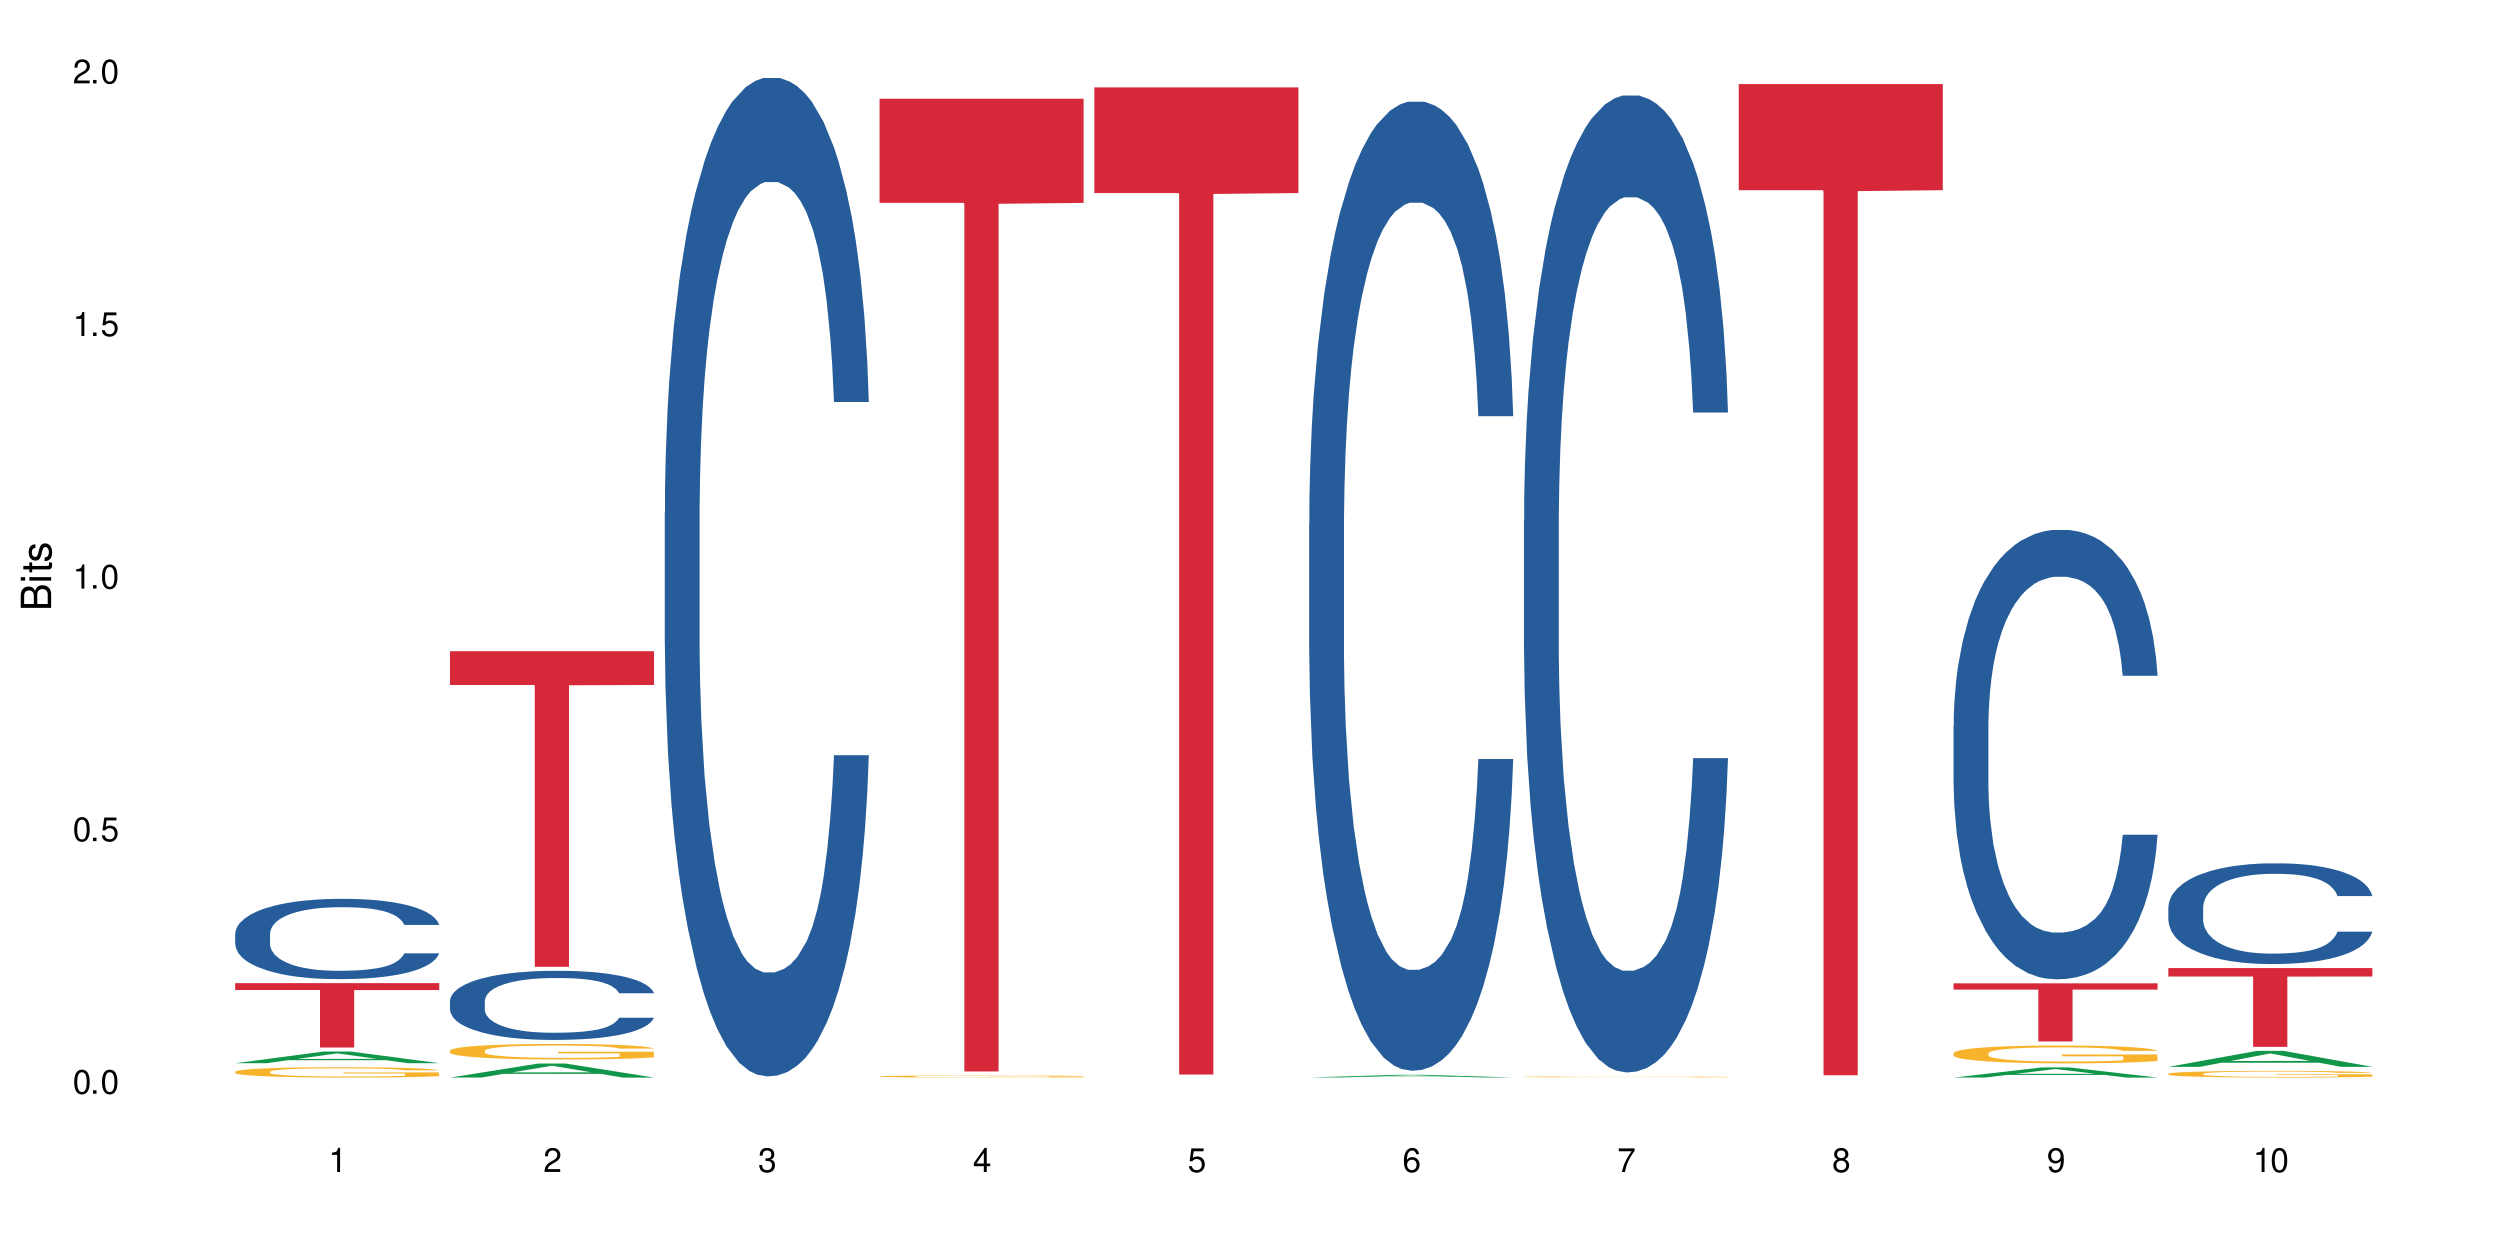 <?xml version="1.0" encoding="UTF-8"?>
<svg xmlns="http://www.w3.org/2000/svg" xmlns:xlink="http://www.w3.org/1999/xlink" width="720" height="360" viewBox="0 0 720 360">
<defs>
<g>
<g id="glyph-0-0">
</g>
<g id="glyph-0-1">
<path d="M 2.641 -6.938 C 2 -6.938 1.422 -6.656 1.078 -6.172 C 0.641 -5.562 0.406 -4.641 0.406 -3.359 C 0.406 -1.016 1.188 0.219 2.641 0.219 C 4.078 0.219 4.859 -1.016 4.859 -3.297 C 4.859 -4.641 4.656 -5.547 4.203 -6.172 C 3.844 -6.656 3.281 -6.938 2.641 -6.938 Z M 2.641 -6.188 C 3.547 -6.188 4 -5.25 4 -3.375 C 4 -1.406 3.562 -0.484 2.625 -0.484 C 1.734 -0.484 1.281 -1.438 1.281 -3.344 C 1.281 -5.25 1.734 -6.188 2.641 -6.188 Z M 2.641 -6.188 "/>
</g>
<g id="glyph-0-2">
<path d="M 1.828 -1 L 0.828 -1 L 0.828 0 L 1.828 0 Z M 1.828 -1 "/>
</g>
<g id="glyph-0-3">
<path d="M 4.562 -6.797 L 1.062 -6.797 L 0.547 -3.094 L 1.328 -3.094 C 1.719 -3.562 2.047 -3.734 2.578 -3.734 C 3.484 -3.734 4.062 -3.109 4.062 -2.094 C 4.062 -1.125 3.484 -0.531 2.578 -0.531 C 1.828 -0.531 1.375 -0.906 1.188 -1.672 L 0.328 -1.672 C 0.453 -1.109 0.547 -0.844 0.75 -0.594 C 1.125 -0.078 1.828 0.219 2.594 0.219 C 3.969 0.219 4.922 -0.781 4.922 -2.219 C 4.922 -3.562 4.031 -4.484 2.719 -4.484 C 2.25 -4.484 1.859 -4.359 1.469 -4.062 L 1.734 -5.969 L 4.562 -5.969 Z M 4.562 -6.797 "/>
</g>
<g id="glyph-0-4">
<path d="M 2.484 -4.938 L 2.484 0 L 3.328 0 L 3.328 -6.938 L 2.766 -6.938 C 2.469 -5.875 2.281 -5.734 0.984 -5.562 L 0.984 -4.938 Z M 2.484 -4.938 "/>
</g>
<g id="glyph-0-5">
<path d="M 4.859 -0.828 L 1.281 -0.828 C 1.359 -1.406 1.672 -1.781 2.5 -2.281 L 3.469 -2.828 C 4.406 -3.344 4.906 -4.062 4.906 -4.906 C 4.906 -5.484 4.672 -6.031 4.266 -6.406 C 3.859 -6.766 3.375 -6.938 2.719 -6.938 C 1.859 -6.938 1.219 -6.625 0.844 -6.031 C 0.609 -5.672 0.5 -5.234 0.484 -4.531 L 1.328 -4.531 C 1.359 -5.016 1.406 -5.281 1.531 -5.516 C 1.75 -5.938 2.188 -6.203 2.703 -6.203 C 3.469 -6.203 4.031 -5.641 4.031 -4.891 C 4.031 -4.344 3.719 -3.859 3.125 -3.516 L 2.234 -3 C 0.812 -2.172 0.406 -1.531 0.328 -0.016 L 4.859 -0.016 Z M 4.859 -0.828 "/>
</g>
<g id="glyph-0-6">
<path d="M 2.125 -3.188 L 2.578 -3.188 C 3.5 -3.188 3.984 -2.766 3.984 -1.922 C 3.984 -1.062 3.469 -0.531 2.594 -0.531 C 1.656 -0.531 1.203 -1 1.156 -2.016 L 0.312 -2.016 C 0.344 -1.453 0.438 -1.094 0.609 -0.781 C 0.953 -0.109 1.625 0.219 2.547 0.219 C 3.953 0.219 4.859 -0.625 4.859 -1.938 C 4.859 -2.828 4.516 -3.297 3.703 -3.594 C 4.344 -3.844 4.656 -4.328 4.656 -5.031 C 4.656 -6.219 3.875 -6.938 2.578 -6.938 C 1.203 -6.938 0.484 -6.172 0.453 -4.703 L 1.297 -4.703 C 1.312 -5.125 1.344 -5.359 1.453 -5.578 C 1.641 -5.969 2.062 -6.203 2.594 -6.203 C 3.344 -6.203 3.797 -5.75 3.797 -5 C 3.797 -4.516 3.609 -4.219 3.25 -4.047 C 3.016 -3.953 2.703 -3.922 2.125 -3.906 Z M 2.125 -3.188 "/>
</g>
<g id="glyph-0-7">
<path d="M 3.141 -1.672 L 3.141 0 L 3.984 0 L 3.984 -1.672 L 4.984 -1.672 L 4.984 -2.438 L 3.984 -2.438 L 3.984 -6.938 L 3.359 -6.938 L 0.266 -2.578 L 0.266 -1.672 Z M 3.141 -2.438 L 1 -2.438 L 3.141 -5.5 Z M 3.141 -2.438 "/>
</g>
<g id="glyph-0-8">
<path d="M 4.781 -5.125 C 4.609 -6.266 3.891 -6.938 2.844 -6.938 C 2.094 -6.938 1.422 -6.578 1.031 -5.953 C 0.594 -5.266 0.406 -4.422 0.406 -3.172 C 0.406 -2 0.578 -1.25 0.984 -0.641 C 1.359 -0.078 1.953 0.219 2.703 0.219 C 3.984 0.219 4.922 -0.75 4.922 -2.094 C 4.922 -3.375 4.062 -4.281 2.844 -4.281 C 2.172 -4.281 1.641 -4.031 1.281 -3.516 C 1.281 -5.234 1.828 -6.188 2.797 -6.188 C 3.391 -6.188 3.797 -5.797 3.938 -5.125 Z M 2.734 -3.531 C 3.547 -3.531 4.062 -2.953 4.062 -2.031 C 4.062 -1.156 3.484 -0.531 2.703 -0.531 C 1.922 -0.531 1.328 -1.188 1.328 -2.078 C 1.328 -2.938 1.906 -3.531 2.734 -3.531 Z M 2.734 -3.531 "/>
</g>
<g id="glyph-0-9">
<path d="M 4.984 -6.797 L 0.438 -6.797 L 0.438 -5.969 L 4.109 -5.969 C 2.5 -3.656 1.828 -2.234 1.328 0 L 2.219 0 C 2.594 -2.172 3.453 -4.047 4.984 -6.094 Z M 4.984 -6.797 "/>
</g>
<g id="glyph-0-10">
<path d="M 3.75 -3.656 C 4.469 -4.094 4.688 -4.438 4.688 -5.078 C 4.688 -6.172 3.844 -6.938 2.641 -6.938 C 1.438 -6.938 0.594 -6.172 0.594 -5.094 C 0.594 -4.438 0.812 -4.094 1.516 -3.656 C 0.734 -3.266 0.359 -2.703 0.359 -1.922 C 0.359 -0.656 1.281 0.219 2.641 0.219 C 3.984 0.219 4.922 -0.656 4.922 -1.922 C 4.922 -2.703 4.531 -3.266 3.75 -3.656 Z M 2.641 -6.188 C 3.359 -6.188 3.812 -5.75 3.812 -5.062 C 3.812 -4.406 3.344 -3.984 2.641 -3.984 C 1.922 -3.984 1.453 -4.406 1.453 -5.078 C 1.453 -5.75 1.922 -6.188 2.641 -6.188 Z M 2.641 -3.266 C 3.484 -3.266 4.062 -2.719 4.062 -1.906 C 4.062 -1.078 3.484 -0.531 2.625 -0.531 C 1.797 -0.531 1.219 -1.094 1.219 -1.906 C 1.219 -2.719 1.781 -3.266 2.641 -3.266 Z M 2.641 -3.266 "/>
</g>
<g id="glyph-0-11">
<path d="M 0.516 -1.578 C 0.672 -0.453 1.406 0.219 2.438 0.219 C 3.188 0.219 3.859 -0.141 4.266 -0.766 C 4.688 -1.453 4.891 -2.297 4.891 -3.547 C 4.891 -4.719 4.703 -5.453 4.312 -6.078 C 3.938 -6.641 3.344 -6.938 2.594 -6.938 C 1.297 -6.938 0.359 -5.969 0.359 -4.625 C 0.359 -3.344 1.234 -2.453 2.453 -2.453 C 3.094 -2.453 3.578 -2.672 4.016 -3.203 C 4 -1.484 3.469 -0.531 2.5 -0.531 C 1.906 -0.531 1.484 -0.906 1.359 -1.578 Z M 2.578 -6.203 C 3.375 -6.203 3.969 -5.531 3.969 -4.641 C 3.969 -3.797 3.391 -3.188 2.547 -3.188 C 1.734 -3.188 1.234 -3.766 1.234 -4.688 C 1.234 -5.562 1.797 -6.203 2.578 -6.203 Z M 2.578 -6.203 "/>
</g>
<g id="glyph-1-0">
</g>
<g id="glyph-1-1">
<path d="M 0 -0.953 L 0 -4.891 C 0 -5.719 -0.234 -6.344 -0.734 -6.797 C -1.188 -7.234 -1.812 -7.469 -2.5 -7.469 C -3.547 -7.469 -4.188 -7 -4.625 -5.875 C -4.984 -6.688 -5.625 -7.094 -6.531 -7.094 C -7.172 -7.094 -7.734 -6.859 -8.141 -6.391 C -8.562 -5.922 -8.75 -5.344 -8.75 -4.5 L -8.75 -0.953 Z M -4.984 -2.062 L -7.766 -2.062 L -7.766 -4.219 C -7.766 -4.844 -7.688 -5.203 -7.453 -5.5 C -7.219 -5.812 -6.859 -5.969 -6.375 -5.969 C -5.891 -5.969 -5.531 -5.812 -5.297 -5.5 C -5.062 -5.203 -4.984 -4.844 -4.984 -4.219 Z M -0.984 -2.062 L -4 -2.062 L -4 -4.781 C -4 -5.766 -3.438 -6.359 -2.484 -6.359 C -1.547 -6.359 -0.984 -5.766 -0.984 -4.781 Z M -0.984 -2.062 "/>
</g>
<g id="glyph-1-2">
<path d="M -6.281 -1.797 L -6.281 -0.797 L 0 -0.797 L 0 -1.797 Z M -8.75 -1.797 L -8.75 -0.797 L -7.484 -0.797 L -7.484 -1.797 Z M -8.75 -1.797 "/>
</g>
<g id="glyph-1-3">
<path d="M -6.281 -3.047 L -6.281 -2.016 L -8.016 -2.016 L -8.016 -1.016 L -6.281 -1.016 L -6.281 -0.172 L -5.469 -0.172 L -5.469 -1.016 L -0.719 -1.016 C -0.078 -1.016 0.281 -1.453 0.281 -2.234 C 0.281 -2.5 0.25 -2.719 0.188 -3.047 L -0.641 -3.047 C -0.609 -2.906 -0.594 -2.766 -0.594 -2.562 C -0.594 -2.141 -0.719 -2.016 -1.156 -2.016 L -5.469 -2.016 L -5.469 -3.047 Z M -6.281 -3.047 "/>
</g>
<g id="glyph-1-4">
<path d="M -4.531 -5.25 C -5.766 -5.25 -6.469 -4.422 -6.469 -2.969 C -6.469 -1.516 -5.719 -0.562 -4.547 -0.562 C -3.562 -0.562 -3.094 -1.062 -2.734 -2.562 L -2.516 -3.484 C -2.344 -4.188 -2.094 -4.469 -1.641 -4.469 C -1.047 -4.469 -0.641 -3.875 -0.641 -3 C -0.641 -2.453 -0.797 -2 -1.062 -1.75 C -1.25 -1.594 -1.422 -1.531 -1.875 -1.469 L -1.875 -0.406 C -0.422 -0.453 0.281 -1.266 0.281 -2.922 C 0.281 -4.5 -0.5 -5.516 -1.719 -5.516 C -2.656 -5.516 -3.172 -4.984 -3.469 -3.734 L -3.703 -2.766 C -3.891 -1.953 -4.156 -1.609 -4.594 -1.609 C -5.188 -1.609 -5.547 -2.125 -5.547 -2.938 C -5.547 -3.75 -5.203 -4.172 -4.531 -4.203 Z M -4.531 -5.25 "/>
</g>
</g>
</defs>
<rect x="-72" y="-36" width="864" height="432" fill="rgb(100%, 100%, 100%)" fill-opacity="1"/>
<path fill-rule="nonzero" fill="rgb(6.275%, 58.824%, 28.235%)" fill-opacity="1" d="M 67.73 306.207 L 67.793 306.203 L 93.223 302.836 L 100.945 302.836 L 126.5 306.207 L 117.52 306.207 L 111.117 305.328 L 83.051 305.328 L 76.773 306.207 L 67.73 306.207 L 85.75 304.965 L 108.543 304.961 L 97.176 303.387 L 97.051 303.387 L 96.926 303.395 L 85.688 304.961 L 85.75 304.965 Z M 67.73 306.207 "/>
<path fill-rule="nonzero" fill="rgb(14.51%, 36.078%, 60%)" fill-opacity="1" d="M 67.73 268.934 L 67.801 268.914 L 67.801 268.406 L 68.02 267.605 L 68.52 266.59 L 69.02 265.895 L 70.312 264.648 L 72.102 263.441 L 73.965 262.516 L 75.328 261.965 L 76.547 261.543 L 79.34 260.762 L 81.133 260.359 L 83.066 260 L 85.434 259.641 L 87.152 259.43 L 91.023 259.094 L 93.891 258.945 L 96.113 258.879 L 100.914 258.879 L 103.781 258.965 L 105.859 259.07 L 108.152 259.238 L 110.086 259.43 L 113.457 259.895 L 116.465 260.484 L 117.828 260.824 L 119.977 261.48 L 121.625 262.113 L 122.773 262.66 L 124.062 263.441 L 125.207 264.395 L 126.07 265.473 L 126.5 266.379 L 116.465 266.379 L 115.965 265.535 L 115.391 264.879 L 114.316 264.012 L 113.238 263.402 L 111.734 262.789 L 110.375 262.387 L 108.512 261.984 L 106.863 261.73 L 105.141 261.543 L 103.492 261.414 L 100.34 261.289 L 96.684 261.289 L 95.324 261.332 L 92.527 261.5 L 91.023 261.648 L 88.871 261.945 L 87.367 262.219 L 85.578 262.641 L 84.359 263 L 82.852 263.547 L 81.777 264.035 L 80.559 264.73 L 79.844 265.258 L 79.199 265.852 L 78.625 266.547 L 78.195 267.289 L 77.906 268.07 L 77.766 268.828 L 77.766 272.102 L 77.906 272.863 L 78.266 273.75 L 79.199 275.039 L 80.559 276.16 L 82.137 277.047 L 83.641 277.68 L 84.5 277.977 L 85.648 278.312 L 87.441 278.734 L 90.02 279.156 L 91.523 279.328 L 93.816 279.496 L 96.184 279.582 L 99.336 279.582 L 102.133 279.496 L 103.996 279.391 L 105.93 279.223 L 108.582 278.863 L 110.23 278.523 L 111.664 278.121 L 112.738 277.723 L 113.457 277.383 L 114.531 276.73 L 115.391 276.012 L 116.035 275.27 L 116.465 274.555 L 126.5 274.555 L 126.07 275.398 L 125.422 276.223 L 124.777 276.836 L 123.777 277.574 L 122.629 278.227 L 120.98 278.969 L 119.617 279.453 L 117.828 279.98 L 116.18 280.383 L 114.387 280.742 L 111.734 281.164 L 110.016 281.375 L 108.152 281.566 L 105.93 281.734 L 103.137 281.883 L 100.125 281.969 L 97.328 281.988 L 94.32 281.945 L 92.098 281.863 L 89.16 281.672 L 85.504 281.293 L 82.852 280.891 L 80.773 280.488 L 78.984 280.066 L 76.977 279.496 L 74.395 278.566 L 72.82 277.848 L 71.746 277.258 L 70.527 276.434 L 69.664 275.695 L 68.664 274.512 L 67.945 273.012 L 67.73 271.852 Z M 67.73 268.934 "/>
<path fill-rule="nonzero" fill="rgb(96.863%, 70.196%, 16.863%)" fill-opacity="1" d="M 67.73 308.641 L 67.801 308.637 L 67.801 308.582 L 68.09 308.461 L 68.805 308.293 L 69.738 308.152 L 70.742 308.043 L 71.387 307.988 L 72.461 307.906 L 73.395 307.848 L 75.758 307.723 L 78.77 307.609 L 80.418 307.562 L 82.281 307.516 L 84.93 307.461 L 86.148 307.445 L 89.875 307.398 L 94.105 307.375 L 98.762 307.363 L 100.914 307.367 L 103.852 307.379 L 107.863 307.41 L 110.16 307.438 L 111.949 307.461 L 113.812 307.5 L 116.105 307.551 L 118.258 307.617 L 119.977 307.684 L 121.695 307.766 L 123.129 307.852 L 124.348 307.945 L 125.422 308.062 L 126.07 308.156 L 126.5 308.25 L 116.535 308.25 L 115.965 308.156 L 115.32 308.082 L 114.242 307.992 L 113.168 307.926 L 112.094 307.875 L 110.086 307.805 L 108.367 307.762 L 106.215 307.723 L 104.137 307.699 L 101.773 307.684 L 100.34 307.676 L 96.543 307.676 L 93.102 307.695 L 91.094 307.719 L 89.66 307.738 L 87.656 307.781 L 86.438 307.812 L 85.719 307.836 L 83.57 307.918 L 82.137 307.996 L 81.348 308.047 L 80.344 308.129 L 79.629 308.203 L 78.84 308.309 L 78.41 308.391 L 77.836 308.578 L 77.766 309.066 L 77.98 309.168 L 78.41 309.281 L 78.984 309.379 L 79.844 309.48 L 80.703 309.559 L 82.207 309.668 L 83.496 309.738 L 84.5 309.785 L 86.438 309.855 L 87.227 309.883 L 89.09 309.93 L 91.023 309.969 L 93.387 310 L 95.18 310.016 L 98.047 310.031 L 101.703 310.031 L 106 310.016 L 108.727 309.992 L 110.59 309.969 L 111.809 309.953 L 113.312 309.922 L 114.387 309.895 L 115.391 309.863 L 116.609 309.82 L 116.609 309.168 L 98.906 309.168 L 98.906 308.863 L 126.426 308.859 L 126.5 309.922 L 124.992 309.996 L 123.129 310.066 L 121.34 310.121 L 119.477 310.168 L 116.824 310.219 L 114.672 310.25 L 111.375 310.289 L 108.367 310.312 L 105.215 310.328 L 102.418 310.336 L 99.121 310.34 L 96.184 310.336 L 93.031 310.32 L 90.52 310.297 L 88.227 310.27 L 85.934 310.234 L 83.066 310.176 L 81.203 310.133 L 79.27 310.074 L 77.336 310.008 L 75.613 309.934 L 74.469 309.875 L 73.32 309.809 L 72.102 309.73 L 70.957 309.637 L 70.098 309.551 L 69.309 309.457 L 68.734 309.367 L 68.16 309.246 L 67.875 309.148 L 67.73 309.062 Z M 67.73 308.641 "/>
<path fill-rule="nonzero" fill="rgb(83.922%, 15.686%, 22.353%)" fill-opacity="1" d="M 67.73 283.145 L 126.5 283.145 L 126.5 285.129 L 102.008 285.145 L 102.008 301.68 L 92.152 301.68 L 92.152 285.164 L 92.008 285.129 L 67.73 285.129 Z M 67.73 283.145 "/>
<path fill-rule="nonzero" fill="rgb(6.275%, 58.824%, 28.235%)" fill-opacity="1" d="M 129.594 310.336 L 129.656 310.332 L 155.082 306.289 L 162.805 306.289 L 188.359 310.34 L 179.383 310.34 L 172.977 309.281 L 144.91 309.281 L 138.633 310.336 L 129.594 310.336 L 147.613 308.844 L 170.402 308.84 L 159.039 306.953 L 158.914 306.949 L 158.789 306.961 L 147.547 308.84 L 147.613 308.844 Z M 129.594 310.336 "/>
<path fill-rule="nonzero" fill="rgb(14.51%, 36.078%, 60%)" fill-opacity="1" d="M 129.594 288.258 L 129.664 288.238 L 129.664 287.805 L 129.879 287.113 L 130.379 286.238 L 130.883 285.641 L 132.172 284.566 L 133.965 283.527 L 135.828 282.73 L 137.188 282.258 L 138.406 281.891 L 141.203 281.219 L 142.992 280.875 L 144.93 280.566 L 147.293 280.254 L 149.016 280.074 L 152.883 279.781 L 155.75 279.656 L 157.973 279.602 L 162.773 279.602 L 165.641 279.672 L 167.719 279.766 L 170.012 279.91 L 171.949 280.074 L 175.316 280.473 L 178.324 280.984 L 179.688 281.273 L 181.836 281.836 L 183.484 282.383 L 184.633 282.855 L 185.922 283.527 L 187.07 284.348 L 187.93 285.273 L 188.359 286.059 L 178.324 286.059 L 177.824 285.328 L 177.25 284.766 L 176.176 284.02 L 175.102 283.492 L 173.598 282.965 L 172.234 282.621 L 170.371 282.273 L 168.723 282.055 L 167.004 281.891 L 165.355 281.781 L 162.199 281.676 L 158.547 281.676 L 157.184 281.711 L 154.391 281.855 L 152.883 281.984 L 150.734 282.238 L 149.23 282.473 L 147.438 282.84 L 146.219 283.148 L 144.715 283.621 L 143.641 284.039 L 142.422 284.637 L 141.703 285.094 L 141.059 285.602 L 140.484 286.203 L 140.055 286.84 L 139.77 287.512 L 139.625 288.168 L 139.625 290.984 L 139.77 291.641 L 140.129 292.406 L 141.059 293.516 L 142.422 294.477 L 143.996 295.242 L 145.504 295.789 L 146.363 296.043 L 147.508 296.332 L 149.301 296.695 L 151.879 297.062 L 153.387 297.207 L 155.68 297.352 L 158.043 297.426 L 161.199 297.426 L 163.992 297.352 L 165.855 297.262 L 167.789 297.117 L 170.441 296.805 L 172.09 296.516 L 173.523 296.168 L 174.598 295.824 L 175.316 295.535 L 176.391 294.969 L 177.25 294.352 L 177.895 293.715 L 178.324 293.098 L 188.359 293.098 L 187.93 293.824 L 187.285 294.531 L 186.641 295.059 L 185.637 295.695 L 184.488 296.262 L 182.84 296.898 L 181.48 297.316 L 179.688 297.77 L 178.039 298.117 L 176.246 298.426 L 173.598 298.789 L 171.875 298.973 L 170.012 299.133 L 167.789 299.281 L 164.996 299.406 L 161.984 299.48 L 159.191 299.5 L 156.18 299.461 L 153.957 299.391 L 151.02 299.227 L 147.367 298.898 L 144.715 298.551 L 142.637 298.207 L 140.844 297.844 L 138.836 297.352 L 136.258 296.551 L 134.68 295.934 L 133.605 295.426 L 132.387 294.715 L 131.527 294.078 L 130.523 293.059 L 129.809 291.77 L 129.594 290.77 Z M 129.594 288.258 "/>
<path fill-rule="nonzero" fill="rgb(96.863%, 70.196%, 16.863%)" fill-opacity="1" d="M 129.594 302.574 L 129.664 302.57 L 129.664 302.488 L 129.949 302.305 L 130.668 302.051 L 131.598 301.84 L 132.602 301.676 L 133.246 301.59 L 134.32 301.469 L 135.254 301.379 L 137.617 301.195 L 140.629 301.023 L 142.277 300.949 L 144.141 300.879 L 146.793 300.801 L 148.012 300.773 L 151.738 300.707 L 155.965 300.668 L 160.625 300.652 L 162.773 300.66 L 165.711 300.676 L 169.727 300.719 L 172.02 300.762 L 173.812 300.801 L 175.676 300.855 L 177.969 300.938 L 180.117 301.035 L 181.836 301.133 L 183.559 301.254 L 184.992 301.387 L 186.211 301.531 L 187.285 301.703 L 187.93 301.844 L 188.359 301.988 L 178.398 301.988 L 177.824 301.844 L 177.18 301.734 L 176.105 301.598 L 175.031 301.5 L 173.953 301.422 L 171.949 301.316 L 170.227 301.25 L 168.078 301.195 L 166 301.156 L 163.633 301.133 L 162.199 301.125 L 158.402 301.125 L 154.961 301.152 L 152.957 301.188 L 151.523 301.219 L 149.516 301.281 L 148.297 301.328 L 147.582 301.363 L 145.43 301.488 L 143.996 301.602 L 143.207 301.68 L 142.207 301.805 L 141.488 301.914 L 140.699 302.078 L 140.27 302.199 L 139.695 302.48 L 139.625 303.215 L 139.84 303.371 L 140.27 303.539 L 140.844 303.684 L 141.703 303.84 L 142.562 303.961 L 144.07 304.117 L 145.359 304.227 L 146.363 304.297 L 148.297 304.406 L 149.086 304.441 L 150.949 304.516 L 152.883 304.574 L 155.25 304.621 L 157.039 304.648 L 159.906 304.668 L 163.562 304.668 L 167.863 304.645 L 170.586 304.609 L 172.449 304.578 L 173.668 304.547 L 175.172 304.504 L 176.246 304.461 L 177.25 304.418 L 178.469 304.348 L 178.469 303.371 L 160.766 303.367 L 160.766 302.91 L 188.289 302.902 L 188.359 304.504 L 186.855 304.613 L 184.992 304.719 L 183.199 304.801 L 181.336 304.871 L 178.684 304.949 L 176.535 305 L 173.238 305.055 L 170.227 305.094 L 167.074 305.117 L 164.277 305.129 L 160.984 305.133 L 158.043 305.125 L 154.891 305.102 L 152.383 305.066 L 150.09 305.027 L 147.797 304.973 L 144.93 304.887 L 143.066 304.82 L 141.129 304.734 L 139.195 304.629 L 137.477 304.52 L 136.328 304.434 L 135.184 304.336 L 133.965 304.215 L 132.816 304.074 L 131.957 303.945 L 131.168 303.805 L 130.594 303.668 L 130.023 303.484 L 129.734 303.336 L 129.594 303.211 Z M 129.594 302.574 "/>
<path fill-rule="nonzero" fill="rgb(83.922%, 15.686%, 22.353%)" fill-opacity="1" d="M 129.594 187.543 L 188.359 187.543 L 188.359 197.273 L 163.867 197.359 L 163.867 278.445 L 154.012 278.445 L 154.012 197.445 L 153.871 197.273 L 129.594 197.273 Z M 129.594 187.543 "/>
<path fill-rule="nonzero" fill="rgb(14.51%, 36.078%, 60%)" fill-opacity="1" d="M 191.453 147.582 L 191.523 147.316 L 191.523 141.008 L 191.738 131.023 L 192.242 118.406 L 192.742 109.73 L 194.031 94.223 L 195.824 79.242 L 197.688 67.676 L 199.051 60.844 L 200.27 55.586 L 203.062 45.859 L 204.855 40.867 L 206.789 36.398 L 209.156 31.93 L 210.875 29.301 L 214.746 25.098 L 217.613 23.258 L 219.832 22.469 L 224.637 22.469 L 227.5 23.52 L 229.582 24.832 L 231.875 26.938 L 233.809 29.301 L 237.176 35.086 L 240.188 42.445 L 241.547 46.648 L 243.699 54.797 L 245.348 62.684 L 246.492 69.516 L 247.785 79.242 L 248.93 91.07 L 249.789 104.473 L 250.219 115.777 L 240.188 115.777 L 239.684 105.262 L 239.113 97.113 L 238.035 86.34 L 236.961 78.715 L 235.457 71.094 L 234.094 66.102 L 232.23 61.105 L 230.582 57.953 L 228.863 55.586 L 227.215 54.008 L 224.062 52.434 L 220.406 52.434 L 219.043 52.957 L 216.25 55.059 L 214.746 56.898 L 212.594 60.578 L 211.09 63.996 L 209.297 69.254 L 208.078 73.723 L 206.574 80.555 L 205.5 86.602 L 204.281 95.273 L 203.566 101.848 L 202.918 109.207 L 202.348 117.879 L 201.918 127.078 L 201.629 136.805 L 201.484 146.266 L 201.484 187.008 L 201.629 196.469 L 201.988 207.508 L 202.918 223.543 L 204.281 237.473 L 205.859 248.512 L 207.363 256.398 L 208.223 260.078 L 209.371 264.281 L 211.16 269.539 L 213.742 274.797 L 215.246 276.898 L 217.539 279 L 219.906 280.055 L 223.059 280.055 L 225.852 279 L 227.715 277.688 L 229.652 275.586 L 232.305 271.117 L 233.953 266.91 L 235.387 261.918 L 236.461 256.922 L 237.176 252.719 L 238.254 244.57 L 239.113 235.633 L 239.758 226.434 L 240.188 217.496 L 250.219 217.496 L 249.789 228.012 L 249.145 238.262 L 248.5 245.883 L 247.496 255.082 L 246.352 263.23 L 244.703 272.43 L 243.34 278.477 L 241.547 285.047 L 239.898 290.039 L 238.109 294.508 L 235.457 299.766 L 233.738 302.395 L 231.875 304.762 L 229.652 306.863 L 226.855 308.703 L 223.848 309.754 L 221.051 310.016 L 218.043 309.492 L 215.82 308.441 L 212.883 306.074 L 209.227 301.344 L 206.574 296.348 L 204.496 291.355 L 202.703 286.098 L 200.699 279 L 198.117 267.438 L 196.543 258.5 L 195.465 251.141 L 194.246 240.891 L 193.387 231.691 L 192.383 216.973 L 191.668 198.309 L 191.453 183.852 Z M 191.453 147.582 "/>
<path fill-rule="nonzero" fill="rgb(96.863%, 70.196%, 16.863%)" fill-opacity="1" d="M 253.312 309.996 L 253.387 309.996 L 253.387 309.984 L 253.672 309.961 L 254.387 309.926 L 255.32 309.898 L 256.324 309.879 L 258.043 309.848 L 258.977 309.836 L 261.34 309.812 L 264.352 309.789 L 266 309.781 L 267.863 309.77 L 270.516 309.762 L 271.73 309.758 L 275.461 309.746 L 279.688 309.742 L 284.348 309.738 L 286.496 309.742 L 289.434 309.742 L 293.449 309.75 L 295.742 309.754 L 297.531 309.762 L 299.395 309.766 L 301.691 309.777 L 303.84 309.793 L 305.559 309.805 L 307.281 309.82 L 308.715 309.84 L 309.93 309.859 L 311.008 309.879 L 311.652 309.898 L 312.082 309.918 L 302.121 309.918 L 301.547 309.898 L 300.902 309.887 L 299.824 309.867 L 297.676 309.844 L 295.668 309.828 L 293.949 309.82 L 291.801 309.812 L 289.723 309.809 L 287.355 309.805 L 282.125 309.805 L 278.684 309.809 L 276.676 309.812 L 275.242 309.816 L 273.238 309.824 L 272.02 309.832 L 271.301 309.836 L 269.152 309.852 L 267.719 309.867 L 266.93 309.879 L 265.926 309.895 L 265.211 309.91 L 264.422 309.93 L 263.992 309.949 L 263.418 309.984 L 263.348 310.082 L 263.562 310.105 L 263.992 310.125 L 264.566 310.145 L 265.426 310.168 L 266.285 310.184 L 267.789 310.203 L 269.082 310.219 L 270.082 310.227 L 272.02 310.242 L 272.809 310.246 L 274.672 310.258 L 276.605 310.266 L 278.973 310.273 L 280.762 310.273 L 283.629 310.277 L 287.285 310.277 L 291.586 310.273 L 294.309 310.27 L 296.172 310.266 L 297.391 310.262 L 298.895 310.254 L 299.969 310.25 L 300.973 310.246 L 302.191 310.234 L 302.191 310.105 L 284.488 310.102 L 284.488 310.043 L 312.008 310.043 L 312.082 310.254 L 310.578 310.27 L 308.715 310.285 L 306.922 310.297 L 305.059 310.305 L 302.406 310.316 L 300.258 310.32 L 296.961 310.328 L 293.949 310.336 L 290.797 310.34 L 281.766 310.34 L 278.613 310.336 L 276.105 310.332 L 273.812 310.324 L 271.516 310.32 L 268.652 310.309 L 266.789 310.297 L 264.852 310.285 L 262.918 310.273 L 261.195 310.258 L 260.051 310.246 L 258.902 310.234 L 257.684 310.219 L 256.539 310.199 L 255.68 310.18 L 254.891 310.164 L 254.316 310.145 L 253.742 310.121 L 253.457 310.102 L 253.312 310.082 Z M 253.312 309.996 "/>
<path fill-rule="nonzero" fill="rgb(83.922%, 15.686%, 22.353%)" fill-opacity="1" d="M 253.312 28.441 L 312.082 28.441 L 312.082 58.43 L 287.59 58.691 L 287.59 308.586 L 277.734 308.586 L 277.734 58.957 L 277.594 58.43 L 253.312 58.43 Z M 253.312 28.441 "/>
<path fill-rule="nonzero" fill="rgb(83.922%, 15.686%, 22.353%)" fill-opacity="1" d="M 315.176 25.164 L 373.941 25.164 L 373.941 55.598 L 349.449 55.863 L 349.449 309.465 L 339.594 309.465 L 339.594 56.129 L 339.453 55.598 L 315.176 55.598 Z M 315.176 25.164 "/>
<path fill-rule="nonzero" fill="rgb(6.275%, 58.824%, 28.235%)" fill-opacity="1" d="M 377.035 310.312 L 377.098 310.309 L 402.527 309.543 L 410.25 309.543 L 435.805 310.312 L 426.824 310.312 L 420.422 310.109 L 392.355 310.109 L 386.078 310.312 L 377.035 310.312 L 395.055 310.027 L 417.848 310.027 L 406.48 309.668 L 406.355 309.668 L 406.23 309.672 L 394.992 310.027 L 395.055 310.027 Z M 377.035 310.312 "/>
<path fill-rule="nonzero" fill="rgb(14.51%, 36.078%, 60%)" fill-opacity="1" d="M 377.035 150.734 L 377.105 150.48 L 377.105 144.355 L 377.32 134.664 L 377.824 122.418 L 378.324 114 L 379.617 98.949 L 381.406 84.406 L 383.27 73.184 L 384.633 66.551 L 385.852 61.449 L 388.645 52.008 L 390.438 47.16 L 392.371 42.824 L 394.738 38.488 L 396.457 35.938 L 400.328 31.855 L 403.195 30.07 L 405.414 29.305 L 410.219 29.305 L 413.086 30.324 L 415.164 31.602 L 417.457 33.641 L 419.391 35.938 L 422.758 41.551 L 425.77 48.691 L 427.133 52.773 L 429.281 60.684 L 430.93 68.336 L 432.078 74.969 L 433.367 84.406 L 434.512 95.887 L 435.375 108.898 L 435.805 119.867 L 425.77 119.867 L 425.27 109.664 L 424.695 101.754 L 423.621 91.293 L 422.543 83.898 L 421.039 76.5 L 419.68 71.652 L 417.816 66.805 L 416.168 63.742 L 414.445 61.449 L 412.797 59.918 L 409.645 58.387 L 405.988 58.387 L 404.629 58.895 L 401.832 60.938 L 400.328 62.723 L 398.176 66.293 L 396.672 69.609 L 394.879 74.711 L 393.664 79.051 L 392.156 85.684 L 391.082 91.551 L 389.863 99.969 L 389.148 106.348 L 388.504 113.488 L 387.93 121.906 L 387.5 130.836 L 387.211 140.273 L 387.07 149.457 L 387.07 189 L 387.211 198.184 L 387.57 208.898 L 388.504 224.461 L 389.863 237.98 L 391.441 248.695 L 392.945 256.348 L 393.805 259.918 L 394.953 264 L 396.742 269.102 L 399.324 274.203 L 400.828 276.246 L 403.121 278.285 L 405.488 279.305 L 408.641 279.305 L 411.438 278.285 L 413.301 277.012 L 415.234 274.969 L 417.887 270.633 L 419.535 266.551 L 420.969 261.703 L 422.043 256.859 L 422.758 252.777 L 423.836 244.867 L 424.695 236.195 L 425.34 227.266 L 425.77 218.59 L 435.805 218.59 L 435.375 228.797 L 434.727 238.746 L 434.082 246.145 L 433.078 255.07 L 431.934 262.98 L 430.285 271.91 L 428.922 277.777 L 427.133 284.152 L 425.484 289 L 423.691 293.336 L 421.039 298.438 L 419.32 300.992 L 417.457 303.285 L 415.234 305.328 L 412.438 307.113 L 409.43 308.133 L 406.633 308.387 L 403.625 307.879 L 401.402 306.859 L 398.465 304.562 L 394.809 299.969 L 392.156 295.125 L 390.078 290.277 L 388.289 285.176 L 386.281 278.285 L 383.699 267.062 L 382.125 258.387 L 381.047 251.246 L 379.832 241.297 L 378.969 232.367 L 377.969 218.082 L 377.25 199.969 L 377.035 185.938 Z M 377.035 150.734 "/>
<path fill-rule="nonzero" fill="rgb(14.51%, 36.078%, 60%)" fill-opacity="1" d="M 438.895 149.934 L 438.969 149.676 L 438.969 143.504 L 439.184 133.734 L 439.684 121.387 L 440.188 112.902 L 441.477 97.73 L 443.27 83.07 L 445.133 71.754 L 446.492 65.066 L 447.711 59.926 L 450.508 50.41 L 452.297 45.523 L 454.234 41.152 L 456.598 36.777 L 458.316 34.207 L 462.188 30.094 L 465.055 28.293 L 467.277 27.52 L 472.078 27.52 L 474.945 28.551 L 477.023 29.836 L 479.316 31.891 L 481.254 34.207 L 484.621 39.863 L 487.629 47.066 L 488.992 51.18 L 491.141 59.152 L 492.789 66.867 L 493.938 73.555 L 495.227 83.07 L 496.375 94.641 L 497.234 107.758 L 497.664 118.816 L 487.629 118.816 L 487.129 108.531 L 486.555 100.559 L 485.48 90.012 L 484.406 82.555 L 482.898 75.098 L 481.539 70.211 L 479.676 65.324 L 478.027 62.238 L 476.309 59.926 L 474.66 58.383 L 471.504 56.84 L 467.852 56.84 L 466.488 57.352 L 463.691 59.41 L 462.188 61.211 L 460.039 64.812 L 458.535 68.152 L 456.742 73.297 L 455.523 77.668 L 454.02 84.355 L 452.941 90.27 L 451.727 98.758 L 451.008 105.188 L 450.363 112.387 L 449.789 120.875 L 449.359 129.875 L 449.074 139.391 L 448.93 148.648 L 448.93 188.512 L 449.074 197.77 L 449.43 208.57 L 450.363 224.258 L 451.727 237.887 L 453.301 248.688 L 454.805 256.402 L 455.668 260.004 L 456.812 264.121 L 458.605 269.262 L 461.184 274.406 L 462.691 276.465 L 464.984 278.52 L 467.348 279.551 L 470.5 279.551 L 473.297 278.52 L 475.16 277.234 L 477.094 275.176 L 479.746 270.805 L 481.395 266.691 L 482.828 261.805 L 483.902 256.918 L 484.621 252.805 L 485.695 244.832 L 486.555 236.086 L 487.199 227.086 L 487.629 218.344 L 497.664 218.344 L 497.234 228.629 L 496.59 238.66 L 495.945 246.117 L 494.941 255.117 L 493.793 263.09 L 492.145 272.09 L 490.785 278.008 L 488.992 284.438 L 487.344 289.32 L 485.551 293.695 L 482.898 298.836 L 481.18 301.41 L 479.316 303.723 L 477.094 305.781 L 474.301 307.582 L 471.289 308.609 L 468.496 308.867 L 465.484 308.352 L 463.262 307.324 L 460.324 305.008 L 456.668 300.379 L 454.02 295.496 L 451.941 290.609 L 450.148 285.465 L 448.141 278.52 L 445.562 267.207 L 443.984 258.461 L 442.91 251.262 L 441.691 241.23 L 440.832 232.23 L 439.828 217.828 L 439.109 199.57 L 438.895 185.426 Z M 438.895 149.934 "/>
<path fill-rule="nonzero" fill="rgb(96.863%, 70.196%, 16.863%)" fill-opacity="1" d="M 438.895 310.133 L 438.969 310.133 L 438.969 310.129 L 439.254 310.117 L 439.973 310.105 L 440.902 310.094 L 441.906 310.082 L 442.551 310.078 L 443.625 310.07 L 444.559 310.066 L 446.922 310.055 L 449.934 310.043 L 451.582 310.039 L 453.445 310.035 L 456.098 310.031 L 457.316 310.031 L 461.043 310.027 L 465.27 310.023 L 475.016 310.023 L 479.031 310.027 L 481.324 310.031 L 483.117 310.031 L 484.98 310.035 L 487.273 310.039 L 489.422 310.047 L 491.141 310.051 L 492.863 310.059 L 494.297 310.066 L 495.516 310.074 L 496.59 310.082 L 497.664 310.102 L 487.703 310.102 L 487.129 310.094 L 486.484 310.086 L 485.41 310.078 L 484.332 310.074 L 483.258 310.066 L 481.254 310.062 L 479.531 310.059 L 477.383 310.055 L 475.305 310.051 L 464.266 310.051 L 462.262 310.055 L 460.828 310.055 L 458.82 310.059 L 457.602 310.062 L 456.887 310.062 L 454.734 310.07 L 453.301 310.078 L 452.512 310.082 L 451.512 310.09 L 450.793 310.098 L 450.004 310.105 L 449.574 310.113 L 449 310.129 L 448.93 310.172 L 449.145 310.18 L 449.574 310.191 L 450.148 310.199 L 451.867 310.215 L 453.375 310.223 L 454.664 310.23 L 455.668 310.234 L 457.602 310.242 L 458.391 310.242 L 460.254 310.246 L 462.188 310.25 L 464.555 310.254 L 479.891 310.254 L 481.754 310.25 L 482.973 310.25 L 484.477 310.246 L 485.551 310.242 L 486.555 310.242 L 487.773 310.238 L 487.773 310.18 L 470.07 310.18 L 470.07 310.152 L 497.594 310.152 L 497.664 310.246 L 496.16 310.254 L 494.297 310.258 L 492.504 310.262 L 490.641 310.266 L 487.988 310.273 L 485.84 310.273 L 482.543 310.277 L 479.531 310.281 L 464.195 310.281 L 461.688 310.277 L 459.395 310.277 L 457.102 310.273 L 454.234 310.27 L 452.371 310.266 L 450.434 310.258 L 448.5 310.254 L 446.781 310.246 L 445.633 310.242 L 444.484 310.234 L 443.27 310.23 L 442.121 310.223 L 441.262 310.215 L 440.473 310.207 L 439.898 310.199 L 439.328 310.188 L 439.039 310.18 L 438.895 310.172 Z M 438.895 310.133 "/>
<path fill-rule="nonzero" fill="rgb(83.922%, 15.686%, 22.353%)" fill-opacity="1" d="M 500.758 24.219 L 559.523 24.219 L 559.523 54.773 L 535.031 55.043 L 535.031 309.668 L 525.18 309.668 L 525.18 55.309 L 525.035 54.773 L 500.758 54.773 Z M 500.758 24.219 "/>
<path fill-rule="nonzero" fill="rgb(6.275%, 58.824%, 28.235%)" fill-opacity="1" d="M 562.617 310.336 L 562.68 310.336 L 588.109 307.41 L 595.832 307.41 L 621.387 310.34 L 612.406 310.34 L 606.004 309.574 L 577.938 309.574 L 571.66 310.336 L 562.617 310.336 L 580.637 309.258 L 603.43 309.254 L 592.066 307.887 L 591.938 307.883 L 591.812 307.895 L 580.574 309.254 L 580.637 309.258 Z M 562.617 310.336 "/>
<path fill-rule="nonzero" fill="rgb(14.51%, 36.078%, 60%)" fill-opacity="1" d="M 562.617 208.941 L 562.691 208.824 L 562.691 205.984 L 562.906 201.488 L 563.406 195.812 L 563.906 191.906 L 565.199 184.93 L 566.988 178.184 L 568.852 172.98 L 570.215 169.906 L 571.434 167.539 L 574.227 163.16 L 576.02 160.914 L 577.953 158.902 L 580.32 156.891 L 582.039 155.711 L 585.91 153.816 L 588.777 152.988 L 591 152.633 L 595.801 152.633 L 598.668 153.105 L 600.746 153.699 L 603.039 154.645 L 604.973 155.711 L 608.344 158.312 L 611.352 161.625 L 612.715 163.516 L 614.863 167.184 L 616.512 170.734 L 617.66 173.809 L 618.949 178.184 L 620.098 183.508 L 620.957 189.543 L 621.387 194.629 L 611.352 194.629 L 610.852 189.895 L 610.277 186.23 L 609.203 181.379 L 608.129 177.949 L 606.621 174.52 L 605.262 172.27 L 603.398 170.023 L 601.75 168.602 L 600.027 167.539 L 598.379 166.828 L 595.227 166.121 L 591.57 166.121 L 590.211 166.355 L 587.414 167.301 L 585.91 168.129 L 583.762 169.785 L 582.254 171.324 L 580.465 173.691 L 579.246 175.699 L 577.738 178.777 L 576.664 181.496 L 575.445 185.402 L 574.73 188.359 L 574.086 191.672 L 573.512 195.574 L 573.082 199.715 L 572.793 204.094 L 572.652 208.352 L 572.652 226.688 L 572.793 230.945 L 573.152 235.914 L 574.086 243.129 L 575.445 249.398 L 577.023 254.367 L 578.527 257.914 L 579.387 259.57 L 580.535 261.465 L 582.328 263.832 L 584.906 266.195 L 586.41 267.145 L 588.707 268.09 L 591.07 268.562 L 594.223 268.562 L 597.02 268.09 L 598.883 267.496 L 600.816 266.551 L 603.469 264.539 L 605.117 262.648 L 606.551 260.398 L 607.625 258.152 L 608.344 256.262 L 609.418 252.594 L 610.277 248.57 L 610.922 244.43 L 611.352 240.41 L 621.387 240.41 L 620.957 245.141 L 620.312 249.754 L 619.664 253.184 L 618.664 257.324 L 617.516 260.992 L 615.867 265.133 L 614.504 267.852 L 612.715 270.809 L 611.066 273.059 L 609.273 275.07 L 606.621 277.434 L 604.902 278.617 L 603.039 279.684 L 600.816 280.629 L 598.023 281.457 L 595.012 281.93 L 592.219 282.047 L 589.207 281.812 L 586.984 281.34 L 584.047 280.273 L 580.391 278.145 L 577.738 275.898 L 575.66 273.648 L 573.871 271.285 L 571.863 268.09 L 569.281 262.883 L 567.707 258.863 L 566.633 255.551 L 565.414 250.938 L 564.555 246.797 L 563.551 240.172 L 562.832 231.773 L 562.617 225.266 Z M 562.617 208.941 "/>
<path fill-rule="nonzero" fill="rgb(96.863%, 70.196%, 16.863%)" fill-opacity="1" d="M 562.617 303.312 L 562.691 303.305 L 562.691 303.211 L 562.977 303 L 563.691 302.711 L 564.625 302.469 L 565.629 302.281 L 566.273 302.184 L 567.348 302.043 L 568.281 301.938 L 570.645 301.727 L 573.656 301.531 L 575.305 301.445 L 577.168 301.367 L 579.816 301.277 L 581.035 301.242 L 584.762 301.168 L 588.992 301.121 L 593.648 301.105 L 595.801 301.113 L 598.738 301.129 L 602.754 301.184 L 605.047 301.23 L 606.836 301.277 L 608.699 301.336 L 610.992 301.43 L 613.145 301.543 L 614.863 301.656 L 616.586 301.797 L 618.016 301.949 L 619.234 302.113 L 620.312 302.309 L 620.957 302.473 L 621.387 302.641 L 611.426 302.641 L 610.852 302.473 L 610.207 302.348 L 609.129 302.191 L 608.055 302.078 L 606.98 301.992 L 604.973 301.867 L 603.254 301.793 L 601.105 301.727 L 599.023 301.684 L 596.66 301.656 L 595.227 301.648 L 591.43 301.648 L 587.988 301.68 L 585.98 301.719 L 584.547 301.754 L 582.543 301.824 L 581.324 301.883 L 580.605 301.918 L 578.457 302.066 L 577.023 302.195 L 576.234 302.285 L 575.23 302.426 L 574.516 302.555 L 573.727 302.742 L 573.297 302.883 L 572.723 303.203 L 572.652 304.047 L 572.867 304.227 L 573.297 304.418 L 573.871 304.59 L 574.73 304.766 L 575.59 304.902 L 577.094 305.086 L 578.387 305.211 L 579.387 305.289 L 581.324 305.414 L 582.113 305.457 L 583.977 305.543 L 585.91 305.609 L 588.273 305.664 L 590.066 305.691 L 592.934 305.715 L 596.59 305.715 L 600.891 305.688 L 603.613 305.652 L 605.477 305.613 L 606.695 305.582 L 608.199 305.527 L 609.273 305.48 L 610.277 305.43 L 611.496 305.352 L 611.496 304.227 L 593.793 304.223 L 593.793 303.695 L 621.312 303.691 L 621.387 305.527 L 619.879 305.656 L 618.016 305.777 L 616.227 305.871 L 614.363 305.953 L 611.711 306.039 L 609.559 306.098 L 606.266 306.164 L 603.254 306.207 L 600.102 306.234 L 597.305 306.246 L 594.008 306.254 L 591.07 306.242 L 587.918 306.215 L 585.41 306.176 L 583.113 306.129 L 580.82 306.07 L 577.953 305.969 L 576.09 305.891 L 574.156 305.793 L 572.223 305.676 L 570.5 305.547 L 569.355 305.449 L 568.207 305.336 L 566.988 305.195 L 565.844 305.035 L 564.984 304.891 L 564.195 304.727 L 563.621 304.57 L 563.047 304.359 L 562.762 304.188 L 562.617 304.043 Z M 562.617 303.312 "/>
<path fill-rule="nonzero" fill="rgb(83.922%, 15.686%, 22.353%)" fill-opacity="1" d="M 562.617 283.203 L 621.387 283.203 L 621.387 284.996 L 596.895 285.012 L 596.895 299.949 L 587.039 299.949 L 587.039 285.027 L 586.895 284.996 L 562.617 284.996 Z M 562.617 283.203 "/>
<path fill-rule="nonzero" fill="rgb(6.275%, 58.824%, 28.235%)" fill-opacity="1" d="M 624.48 307.254 L 624.543 307.25 L 649.969 302.656 L 657.691 302.656 L 683.246 307.258 L 674.27 307.258 L 667.863 306.059 L 639.797 306.059 L 633.52 307.254 L 624.48 307.254 L 642.5 305.562 L 665.289 305.555 L 653.926 303.41 L 653.801 303.402 L 653.676 303.418 L 642.438 305.555 L 642.5 305.562 Z M 624.48 307.254 "/>
<path fill-rule="nonzero" fill="rgb(14.51%, 36.078%, 60%)" fill-opacity="1" d="M 624.48 261.27 L 624.551 261.242 L 624.551 260.605 L 624.766 259.602 L 625.266 258.328 L 625.77 257.453 L 627.059 255.887 L 628.852 254.379 L 630.715 253.211 L 632.074 252.523 L 633.293 251.992 L 636.09 251.012 L 637.879 250.508 L 639.816 250.055 L 642.18 249.605 L 643.902 249.34 L 647.77 248.918 L 650.637 248.73 L 652.859 248.652 L 657.66 248.652 L 660.527 248.758 L 662.605 248.891 L 664.898 249.102 L 666.836 249.34 L 670.203 249.926 L 673.215 250.668 L 674.574 251.09 L 676.727 251.914 L 678.375 252.707 L 679.52 253.398 L 680.809 254.379 L 681.957 255.57 L 682.816 256.922 L 683.246 258.062 L 673.215 258.062 L 672.711 257 L 672.137 256.18 L 671.062 255.094 L 669.988 254.324 L 668.484 253.555 L 667.121 253.051 L 665.258 252.547 L 663.609 252.23 L 661.891 251.992 L 660.242 251.832 L 657.086 251.672 L 653.434 251.672 L 652.07 251.727 L 649.277 251.938 L 647.77 252.125 L 645.621 252.496 L 644.117 252.84 L 642.324 253.371 L 641.105 253.82 L 639.602 254.512 L 638.527 255.121 L 637.309 255.996 L 636.59 256.656 L 635.945 257.398 L 635.371 258.273 L 634.941 259.203 L 634.656 260.184 L 634.512 261.137 L 634.512 265.246 L 634.656 266.199 L 635.016 267.312 L 635.945 268.93 L 637.309 270.336 L 638.883 271.449 L 640.391 272.246 L 641.25 272.617 L 642.395 273.039 L 644.188 273.57 L 646.766 274.102 L 648.273 274.312 L 650.566 274.523 L 652.93 274.629 L 656.086 274.629 L 658.879 274.523 L 660.742 274.391 L 662.68 274.18 L 665.328 273.73 L 666.977 273.305 L 668.41 272.801 L 669.488 272.297 L 670.203 271.875 L 671.277 271.051 L 672.137 270.148 L 672.781 269.223 L 673.215 268.32 L 683.246 268.32 L 682.816 269.383 L 682.172 270.414 L 681.527 271.184 L 680.523 272.113 L 679.375 272.934 L 677.727 273.863 L 676.367 274.473 L 674.574 275.133 L 672.926 275.637 L 671.133 276.09 L 668.484 276.617 L 666.762 276.883 L 664.898 277.121 L 662.68 277.336 L 659.883 277.52 L 656.871 277.625 L 654.078 277.652 L 651.066 277.598 L 648.848 277.492 L 645.906 277.254 L 642.254 276.777 L 639.602 276.273 L 637.523 275.77 L 635.73 275.238 L 633.723 274.523 L 631.145 273.359 L 629.566 272.457 L 628.492 271.715 L 627.273 270.68 L 626.414 269.754 L 625.41 268.27 L 624.695 266.387 L 624.48 264.93 Z M 624.48 261.27 "/>
<path fill-rule="nonzero" fill="rgb(96.863%, 70.196%, 16.863%)" fill-opacity="1" d="M 624.48 309.238 L 624.551 309.238 L 624.551 309.203 L 624.836 309.125 L 625.555 309.016 L 626.484 308.926 L 627.488 308.855 L 628.133 308.816 L 629.207 308.766 L 630.141 308.727 L 632.504 308.648 L 635.516 308.574 L 637.164 308.543 L 639.027 308.512 L 641.68 308.48 L 642.898 308.465 L 646.625 308.438 L 650.852 308.422 L 655.512 308.414 L 657.66 308.418 L 660.598 308.426 L 664.613 308.445 L 666.906 308.461 L 668.699 308.48 L 670.562 308.5 L 672.855 308.535 L 675.004 308.578 L 676.727 308.621 L 678.445 308.676 L 679.879 308.73 L 681.098 308.793 L 682.172 308.867 L 682.816 308.926 L 683.246 308.988 L 673.285 308.988 L 672.711 308.926 L 672.066 308.879 L 670.992 308.82 L 669.918 308.781 L 668.84 308.746 L 666.836 308.699 L 665.113 308.672 L 662.965 308.648 L 660.887 308.633 L 658.52 308.621 L 657.086 308.617 L 653.289 308.617 L 649.848 308.629 L 647.844 308.645 L 646.41 308.656 L 644.402 308.684 L 643.184 308.707 L 642.469 308.719 L 640.316 308.773 L 638.883 308.824 L 638.098 308.855 L 637.094 308.91 L 636.375 308.957 L 635.586 309.027 L 635.156 309.078 L 634.586 309.199 L 634.512 309.516 L 634.727 309.582 L 635.156 309.656 L 635.73 309.719 L 636.59 309.785 L 637.449 309.836 L 638.957 309.902 L 640.246 309.949 L 641.25 309.98 L 643.184 310.027 L 643.973 310.043 L 645.836 310.074 L 647.77 310.098 L 650.137 310.121 L 651.926 310.133 L 654.793 310.141 L 658.449 310.141 L 662.75 310.129 L 665.473 310.113 L 667.336 310.102 L 668.555 310.09 L 670.059 310.07 L 671.133 310.051 L 672.137 310.031 L 673.355 310.004 L 673.355 309.582 L 655.656 309.582 L 655.656 309.383 L 683.176 309.383 L 683.246 310.07 L 681.742 310.117 L 679.879 310.164 L 678.086 310.199 L 676.223 310.227 L 673.57 310.262 L 671.422 310.281 L 668.125 310.309 L 665.113 310.324 L 661.961 310.332 L 659.168 310.34 L 655.871 310.34 L 652.93 310.336 L 649.777 310.324 L 647.27 310.312 L 642.684 310.273 L 639.816 310.234 L 637.953 310.203 L 636.016 310.168 L 634.082 310.125 L 632.363 310.078 L 631.215 310.039 L 630.07 309.996 L 628.852 309.945 L 627.703 309.887 L 626.844 309.832 L 626.055 309.77 L 625.48 309.711 L 624.91 309.633 L 624.621 309.57 L 624.48 309.516 Z M 624.48 309.238 "/>
<path fill-rule="nonzero" fill="rgb(83.922%, 15.686%, 22.353%)" fill-opacity="1" d="M 624.48 278.809 L 683.246 278.809 L 683.246 281.238 L 658.754 281.258 L 658.754 301.5 L 648.898 301.5 L 648.898 281.281 L 648.758 281.238 L 624.48 281.238 Z M 624.48 278.809 "/>
<g fill="rgb(0%, 0%, 0%)" fill-opacity="1">
<use xlink:href="#glyph-0-1" x="20.965" y="314.993"/>
<use xlink:href="#glyph-0-2" x="25.965" y="314.993"/>
<use xlink:href="#glyph-0-1" x="28.965" y="314.993"/>
</g>
<g fill="rgb(0%, 0%, 0%)" fill-opacity="1">
<use xlink:href="#glyph-0-1" x="20.965" y="242.251"/>
<use xlink:href="#glyph-0-2" x="25.965" y="242.251"/>
<use xlink:href="#glyph-0-3" x="28.965" y="242.251"/>
</g>
<g fill="rgb(0%, 0%, 0%)" fill-opacity="1">
<use xlink:href="#glyph-0-4" x="20.965" y="169.509"/>
<use xlink:href="#glyph-0-2" x="25.965" y="169.509"/>
<use xlink:href="#glyph-0-1" x="28.965" y="169.509"/>
</g>
<g fill="rgb(0%, 0%, 0%)" fill-opacity="1">
<use xlink:href="#glyph-0-4" x="20.965" y="96.767"/>
<use xlink:href="#glyph-0-2" x="25.965" y="96.767"/>
<use xlink:href="#glyph-0-3" x="28.965" y="96.767"/>
</g>
<g fill="rgb(0%, 0%, 0%)" fill-opacity="1">
<use xlink:href="#glyph-0-5" x="20.965" y="24.024"/>
<use xlink:href="#glyph-0-2" x="25.965" y="24.024"/>
<use xlink:href="#glyph-0-1" x="28.965" y="24.024"/>
</g>
<g fill="rgb(0%, 0%, 0%)" fill-opacity="1">
<use xlink:href="#glyph-0-4" x="94.613" y="337.532"/>
</g>
<g fill="rgb(0%, 0%, 0%)" fill-opacity="1">
<use xlink:href="#glyph-0-5" x="156.477" y="337.532"/>
</g>
<g fill="rgb(0%, 0%, 0%)" fill-opacity="1">
<use xlink:href="#glyph-0-6" x="218.336" y="337.532"/>
</g>
<g fill="rgb(0%, 0%, 0%)" fill-opacity="1">
<use xlink:href="#glyph-0-7" x="280.199" y="337.532"/>
</g>
<g fill="rgb(0%, 0%, 0%)" fill-opacity="1">
<use xlink:href="#glyph-0-3" x="342.059" y="337.532"/>
</g>
<g fill="rgb(0%, 0%, 0%)" fill-opacity="1">
<use xlink:href="#glyph-0-8" x="403.918" y="337.532"/>
</g>
<g fill="rgb(0%, 0%, 0%)" fill-opacity="1">
<use xlink:href="#glyph-0-9" x="465.781" y="337.532"/>
</g>
<g fill="rgb(0%, 0%, 0%)" fill-opacity="1">
<use xlink:href="#glyph-0-10" x="527.641" y="337.532"/>
</g>
<g fill="rgb(0%, 0%, 0%)" fill-opacity="1">
<use xlink:href="#glyph-0-11" x="589.5" y="337.532"/>
</g>
<g fill="rgb(0%, 0%, 0%)" fill-opacity="1">
<use xlink:href="#glyph-0-4" x="648.863" y="337.532"/>
<use xlink:href="#glyph-0-1" x="653.863" y="337.532"/>
</g>
<g fill="rgb(0%, 0%, 0%)" fill-opacity="1">
<use xlink:href="#glyph-1-1" x="14.725" y="176.012"/>
<use xlink:href="#glyph-1-2" x="14.725" y="168.012"/>
<use xlink:href="#glyph-1-3" x="14.725" y="165.012"/>
<use xlink:href="#glyph-1-4" x="14.725" y="162.012"/>
</g>
</svg>
